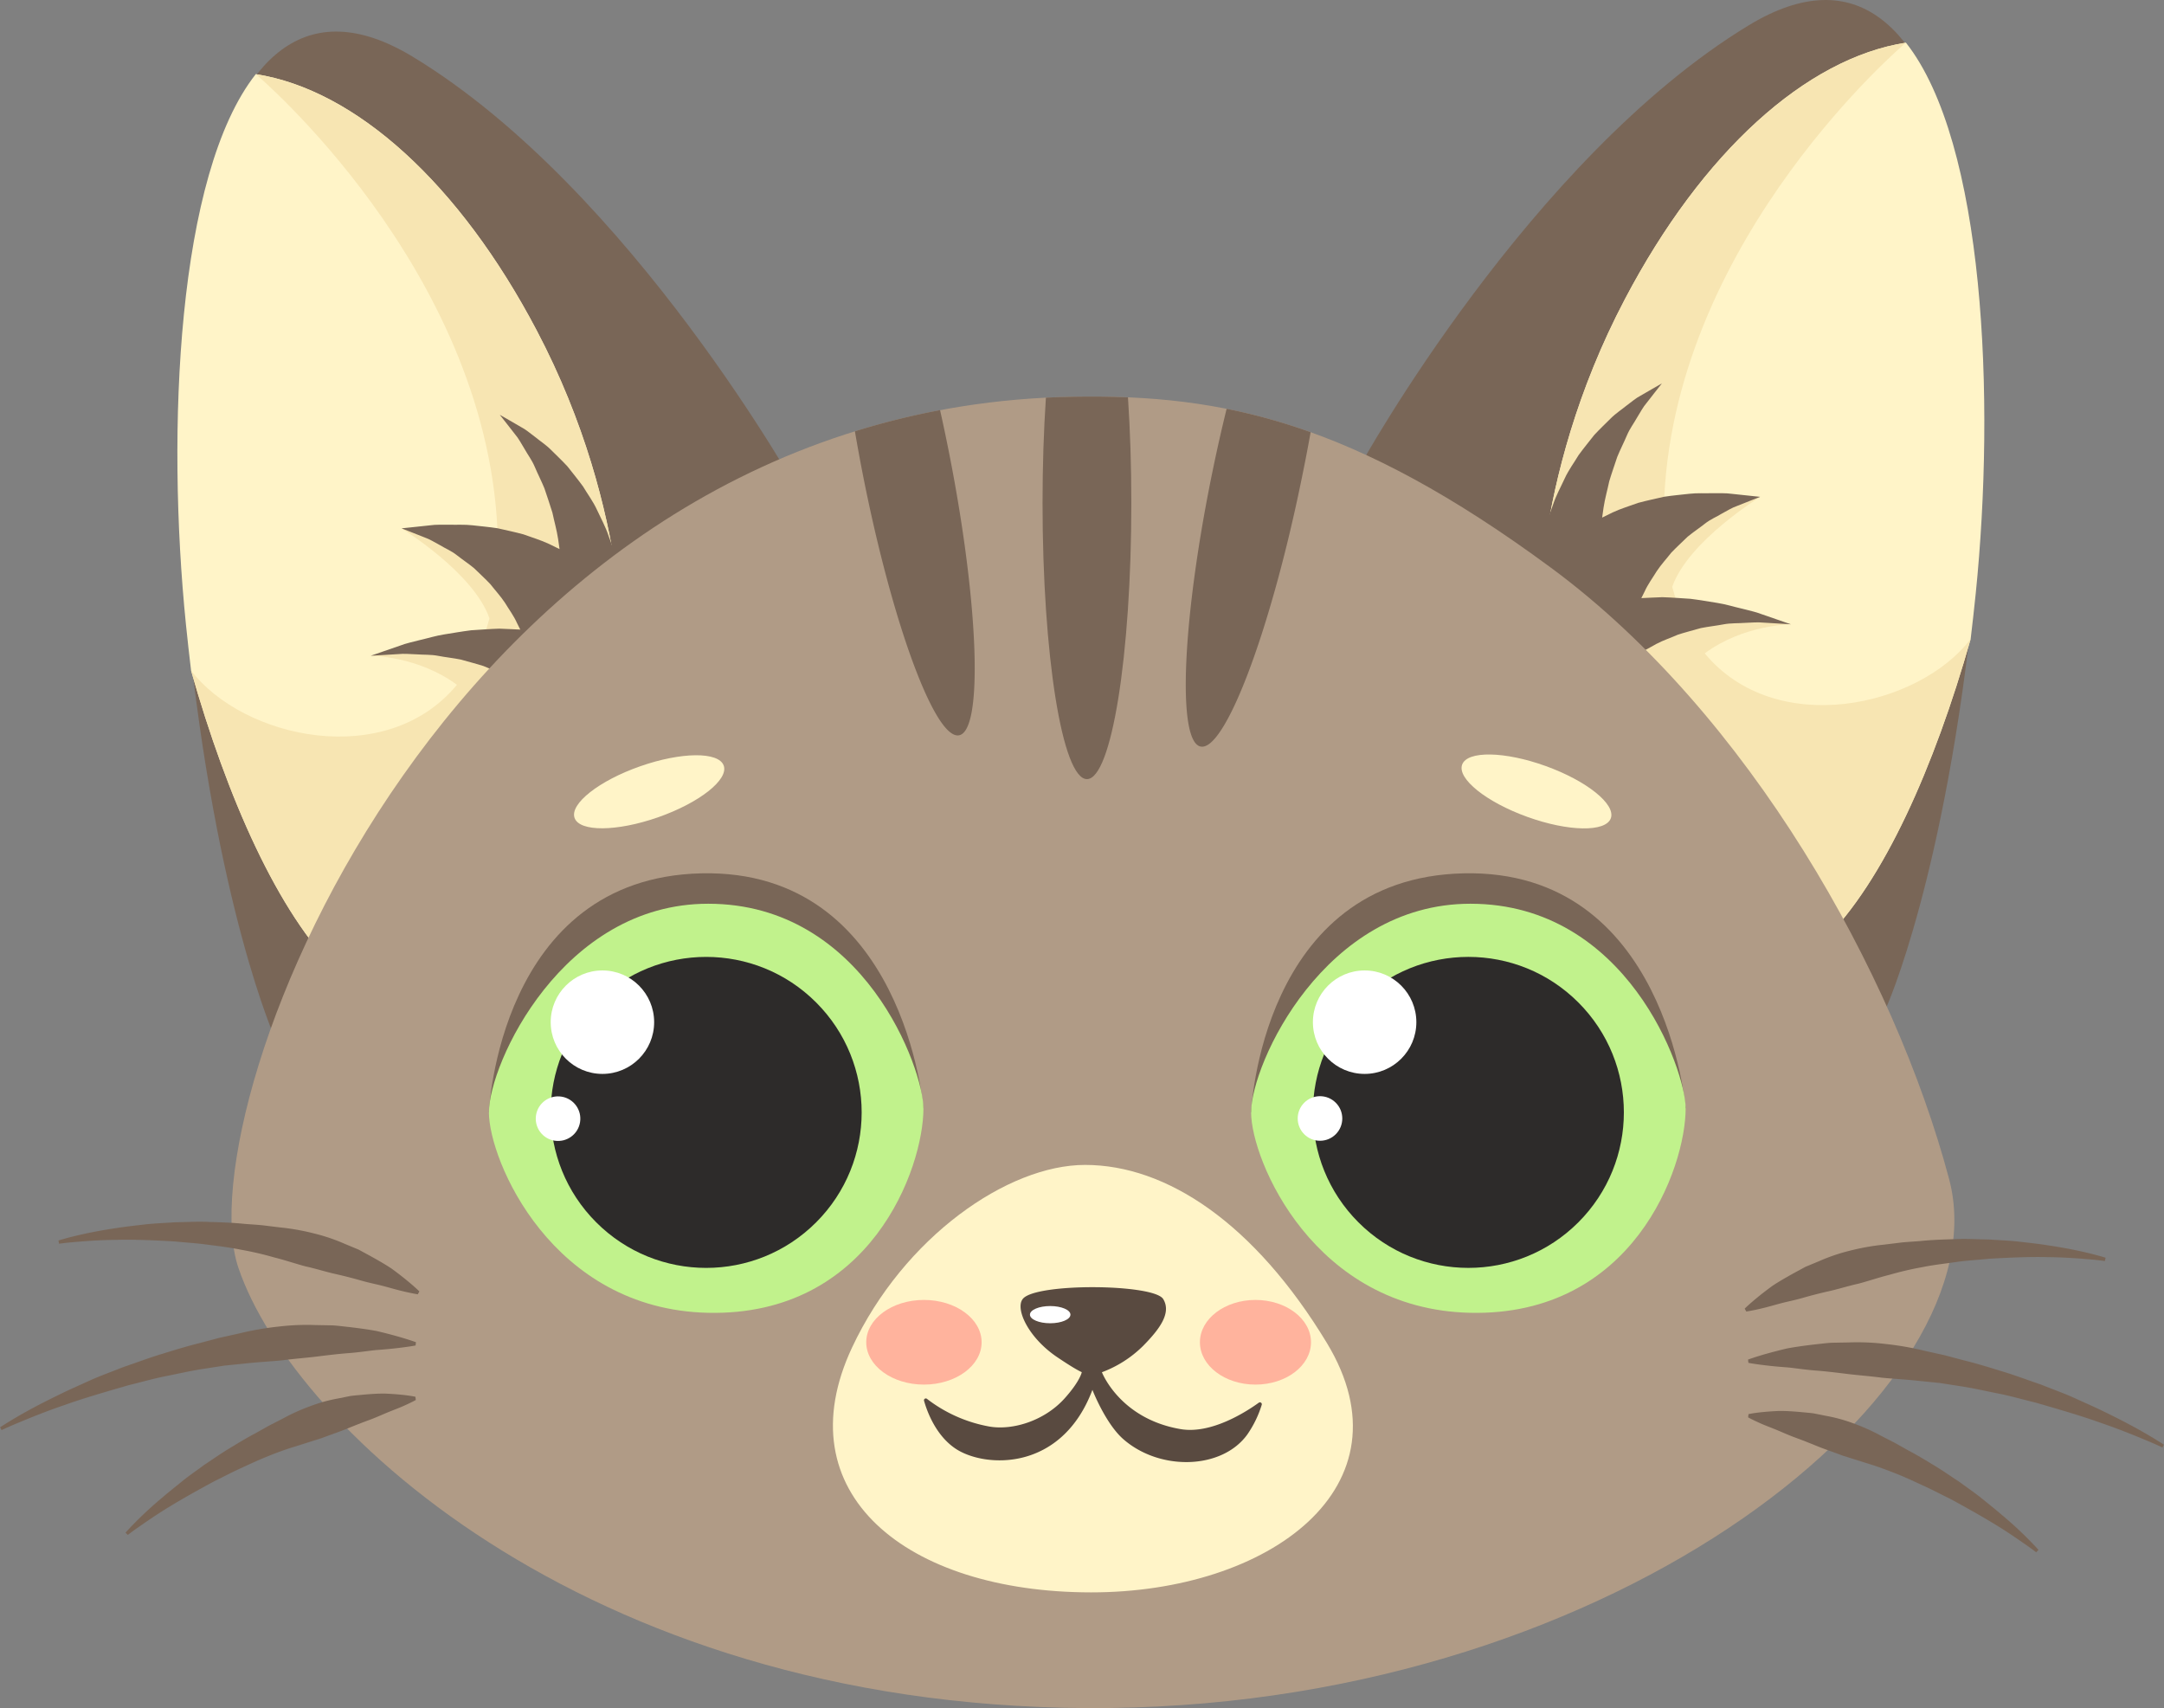 <svg id="Layer_1" data-name="Layer 1" xmlns="http://www.w3.org/2000/svg" viewBox="0 0 1328.31 1048.35"><rect x="0" y="0" width="1328.31" height="1048.35" fill="#808080" stroke="none"/><defs><style>.cls-1{fill:#796657;}.cls-2{fill:#fff4c8;}.cls-3{fill:#f7e5b2;}.cls-4{fill:#b09b86;}.cls-5{fill:#c1f28c;}.cls-6{fill:#2d2b2a;}.cls-7{fill:#fff;}.cls-8{fill:#594a40;}.cls-9{fill:#ffb39d;}</style></defs><path class="cls-1" d="M3906.7,1707.94s-103.81-187.71-237.81-269-156.26,174.37-138.55,348.44,54,254.21,54,254.21Z" transform="translate(-3415.37 -1404.02)"/><path class="cls-2" d="M3532.65,1815.53c-1.09-9.1-2.14-18.43-3.13-28.09-12.12-119.17-5.5-276.55,42.85-337.92,61.3,9.57,125,67.07,172.48,157.38,59.3,112.74,53.06,212.89,53.06,212.89h0l-174.86,181C3586,1964.26,3554.94,1894,3532.65,1815.53Z" transform="translate(-3415.37 -1404.02)"/><path class="cls-3" d="M3744.85,1606.91c-47.51-90.32-111.18-147.82-172.48-157.39,0,0,140.45,118.25,148.31,278.77.18,3.53.18,6.88.2,10.24l-59.07-10.22s44.25,27.09,54,55.2c-1.06,4.07-2.27,7.93-3.62,11.61l-69.28,11.36s29.11.15,52.94,17.85c-43.48,52.57-131.27,33-163.23-8.8,22.29,78.44,53.33,148.73,90.4,185.22l174.86-181S3804.15,1719.64,3744.85,1606.91Z" transform="translate(-3415.37 -1404.02)"/><path class="cls-1" d="M3801.29,1777.42c-.68-1-1.5-1.94-2.26-2.9-.33-2.49-.7-5-1-7.62-1.15-5.46-2-11.38-3.68-17-.78-2.81-1.58-5.67-2.38-8.56l-3-8.3c-1.85-5.69-4.69-10.72-7.11-16s-5.77-9.7-8.57-14.4c-3.17-4.38-6.53-8.41-9.62-12.38-3.39-3.68-6.9-6.93-10.07-10.12s-6.8-5.47-9.77-7.94c-3.13-2.3-5.77-4.64-8.61-6.06l-7-4.06-6.08-3.48,4.43,5.63,5,6.41c2.05,2.32,3.76,5.63,5.83,9,1.93,3.48,4.46,6.72,6.26,11s4,8.49,5.89,13.11c1.6,4.9,3.36,9.79,4.9,14.91,1.14,5.43,2.66,10.62,3.51,16.22.25,2.09.57,4.11.87,6.15-2.15-1-4.33-2.08-6.43-3.15-5.07-2.39-10.6-4-15.71-5.89-5.4-1.47-10.84-2.57-15.94-3.75-5.31-.82-10.57-1.26-15.4-1.82s-9.79-.22-14.08-.35c-4.39.06-8.26-.17-12,.38l-9.36,1-8.06.85,6.69,2.62,7.57,3c3,1,5.94,2.9,9.27,4.67,3.23,2,7,3.48,10.38,6.16s7.07,5.09,10.6,8c3.31,3.23,6.78,6.38,10,9.8,3,3.84,6.24,7.31,8.94,11.38,2.56,4.24,5.43,8,7.43,12.5l2,4c-4.31-.26-8.68-.35-12.88-.57-5.88.18-11.75.67-17.31,1-5.68.71-11.24,1.72-16.41,2.52s-10.25,2.4-14.78,3.42c-4.59,1.22-8.7,2-12.47,3.5l-9.64,3.32-8.32,2.88,7.92-.48,9-.54c3.5-.38,7.24,0,11.36.15,4.06.32,8.62.05,13.06.91s9.19,1.34,13.92,2.28c4.58,1.32,9.34,2.5,14,4,4.45,1.94,9.12,3.48,13.36,5.74,4.16,2.44,8.53,4.36,12.19,7.28l5.6,4,2.84,2.51C3746.56,1836.29,3806.83,1784.7,3801.29,1777.42Z" transform="translate(-3415.37 -1404.02)"/><path class="cls-1" d="M4250.93,1688.64s103.81-187.71,237.81-269.06S4645,1594,4627.29,1768s-54,254.2-54,254.2Z" transform="translate(-3415.37 -1404.02)"/><path class="cls-2" d="M4625,1796.22c1.09-9.09,2.14-18.42,3.13-28.08,12.12-119.17,5.5-276.56-42.85-337.93-61.3,9.57-125,67.08-172.48,157.39-59.3,112.73-53.06,212.89-53.06,212.89h0l174.86,181C4571.65,1945,4602.69,1874.67,4625,1796.22Z" transform="translate(-3415.37 -1404.02)"/><path class="cls-3" d="M4412.78,1587.6c47.51-90.31,111.18-147.81,172.48-157.39,0,0-140.45,118.25-148.31,278.78-.18,3.53-.18,6.87-.2,10.24l59.07-10.22s-44.25,27.09-54,55.2c1.06,4.06,2.27,7.92,3.62,11.61l69.28,11.36s-29.11.15-52.94,17.85c43.48,52.57,131.27,33,163.23-8.81-22.29,78.45-53.33,148.74-90.4,185.22l-174.86-181S4353.48,1700.33,4412.78,1587.6Z" transform="translate(-3415.37 -1404.02)"/><path class="cls-1" d="M4356.34,1758.11c.67-1,1.5-1.93,2.26-2.9.33-2.48.7-5,1-7.62,1.15-5.46,2-11.38,3.68-16.95.78-2.81,1.58-5.67,2.38-8.57l3-8.3c1.85-5.68,4.69-10.71,7.11-16s5.77-9.71,8.57-14.41c3.17-4.37,6.53-8.4,9.62-12.37,3.39-3.68,6.9-6.94,10.07-10.13s6.8-5.47,9.77-7.93c3.13-2.3,5.77-4.64,8.61-6.07l7-4.05,6.08-3.49-4.43,5.63-5,6.42c-2.05,2.32-3.76,5.63-5.83,8.94-1.93,3.48-4.46,6.73-6.26,11s-4,8.49-5.89,13.11c-1.6,4.89-3.37,9.79-4.9,14.91-1.14,5.43-2.66,10.62-3.51,16.22-.25,2.09-.57,4.11-.87,6.15,2.15-1.06,4.33-2.08,6.43-3.16,5.07-2.38,10.6-4,15.71-5.88,5.4-1.47,10.84-2.57,15.94-3.76,5.31-.81,10.57-1.25,15.4-1.81s9.79-.22,14.08-.36c4.39.06,8.26-.16,12,.38l9.36,1,8.06.85-6.69,2.63-7.57,3c-3,1-5.94,2.91-9.27,4.67-3.23,2-7,3.48-10.38,6.17s-7.07,5.08-10.6,8c-3.31,3.24-6.78,6.39-10.05,9.81-3,3.84-6.24,7.3-8.94,11.38-2.56,4.23-5.43,8-7.43,12.5l-2,4c4.31-.27,8.68-.36,12.88-.57,5.88.17,11.75.67,17.31,1,5.68.7,11.24,1.72,16.41,2.51s10.25,2.41,14.78,3.43c4.59,1.21,8.7,2,12.47,3.49l9.64,3.33,8.32,2.88-7.92-.49-9-.54c-3.5-.38-7.24,0-11.36.15-4.06.33-8.62.06-13.06.91s-9.19,1.34-13.92,2.29c-4.58,1.32-9.34,2.5-14,4-4.45,2-9.12,3.48-13.36,5.74-4.16,2.44-8.53,4.36-12.19,7.28l-5.6,4-2.84,2.51C4411.07,1817,4350.8,1765.39,4356.34,1758.11Z" transform="translate(-3415.37 -1404.02)"/><path class="cls-4" d="M4074.6,1647.51c91.84-1.52,171.6,15.55,292.84,105s210.77,248.83,244.34,375.19S4412.2,2448.42,4097,2452.31s-501.74-171.07-535.31-270.21S3693.82,1653.79,4074.6,1647.51Z" transform="translate(-3415.37 -1404.02)"/><path class="cls-1" d="M4183.33,2086.77s5.91-143.93,130.41-146.73,136.32,144.2,136.32,144.2Z" transform="translate(-3415.37 -1404.02)"/><path class="cls-1" d="M3715.48,2086.77s5.9-143.93,130.41-146.73,136.31,144.2,136.31,144.2Z" transform="translate(-3415.37 -1404.02)"/><path class="cls-5" d="M4183.33,2086.77c0,29.22,38.45,120.93,134.61,123,99.77,2.13,132.12-88.8,132.12-125.52,0-23.59-36.06-125.55-132.12-125.55C4228.41,1958.69,4183.34,2056.87,4183.33,2086.77Z" transform="translate(-3415.37 -1404.02)"/><circle class="cls-6" cx="4316.7" cy="2086.77" r="95.44" transform="translate(-3626.61 2259.54) rotate(-45)"/><circle class="cls-7" cx="837.64" cy="627.37" r="31.75"/><circle class="cls-7" cx="4225.61" cy="2090.5" r="13.68" transform="translate(-3655.92 2196.23) rotate(-45)"/><path class="cls-5" d="M3715.48,2086.77c0,29.22,38.45,120.93,134.6,123,99.77,2.13,132.12-88.8,132.12-125.52,0-23.59-36.06-125.55-132.12-125.55C3760.55,1958.69,3715.48,2056.87,3715.48,2086.77Z" transform="translate(-3415.37 -1404.02)"/><circle class="cls-6" cx="3848.84" cy="2086.77" r="95.44" transform="translate(-3763.64 1928.72) rotate(-45)"/><circle class="cls-7" cx="369.78" cy="627.37" r="31.75"/><circle class="cls-7" cx="3757.76" cy="2090.5" r="13.68" transform="translate(-2323.04 4060.85) rotate(-80.78)"/><path class="cls-2" d="M4081.39,2119c49.78,0,103.72,35.37,148.49,109.36,53.32,88.12-35.53,153.06-144.81,153-113.6-.09-188.58-61.05-146.66-150.35C3970.22,2163.24,4034,2119,4081.39,2119Z" transform="translate(-3415.37 -1404.02)"/><path class="cls-8" d="M4188.07,2264.92c-7.52,5.44-29.06,19.43-47.92,16.25-37.46-6.34-48.4-34.93-48.4-34.93h0a71.2,71.2,0,0,0,25.11-16c10.58-10.67,17.61-20.49,12.52-28.9-5.66-9.34-77.3-10-86-.33-5.2,5.77,2.81,23.78,20.95,36,7.68,5.17,12.12,7.83,15.06,9.19h0s-1,5.48-10.56,16.12c-12.44,13.82-32,19.75-46.27,17.23a88.11,88.11,0,0,1-38.23-17,1.13,1.13,0,0,0-1.76,1.22c1.85,6.55,7.23,21.38,19.5,29.48,17.78,11.73,64.79,14.29,83.83-36.13a.65.65,0,0,1,0-.13c.07.23,8,20.61,18.85,30.21,22.52,19.85,60.78,18.84,76.3-2.82a66,66,0,0,0,8.8-18.14A1.17,1.17,0,0,0,4188.07,2264.92Z" transform="translate(-3415.37 -1404.02)"/><ellipse class="cls-7" cx="644.63" cy="806.88" rx="12.43" ry="5.28"/><path class="cls-1" d="M4107.74,1647.88c-10.93-.46-21.95-.56-33.14-.37q-8.7.13-17.23.58c-1.33,19.92-2.06,41.74-2.06,64.63,0,93.61,12.2,169.49,27.25,169.49s27.25-75.88,27.25-169.49C4109.81,1689.75,4109.07,1667.86,4107.74,1647.88Z" transform="translate(-3415.37 -1404.02)"/><path class="cls-1" d="M3944.79,1694.21c18,91.86,44.53,164,59.3,161.1s12.17-79.7-5.81-171.57q-2.81-14.34-5.88-28a469.57,469.57,0,0,0-52.27,13C3941.55,1677.06,3943.1,1685.57,3944.79,1694.21Z" transform="translate(-3415.37 -1404.02)"/><path class="cls-1" d="M4152.33,1862.21c14.73,3.06,42.14-68.74,61.21-160.39,2.31-11.13,4.47-22,6.32-32.54a364.07,364.07,0,0,0-51.56-14.35c-2.82,11.48-5.56,23.46-8.12,35.79C4141.11,1782.37,4137.6,1859.14,4152.33,1862.21Z" transform="translate(-3415.37 -1404.02)"/><path class="cls-1" d="M4707.42,2178s-3.49-.54-9.67-1.06-15-1.24-25.57-1.34c-10.57-.28-22.9.25-36,1-6.54.71-13.3,1-20.11,2s-13.72,1.72-20.54,3.11a198.92,198.92,0,0,0-20.16,4.68c-6.61,1.65-12.94,3.82-19.16,5.48-6.31,1.39-12.21,3.29-18,4.59s-11.24,2.7-16.25,4.15-9.8,2.34-13.95,3.46-7.77,2.18-10.84,2.9c-6.13,1.49-9.88,2-9.88,2l-1-1.75s2.6-2.62,7.59-6.7c2.49-2.07,5.58-4.46,9.22-7.14,3.7-2.51,8.07-5,12.9-7.71l7.59-4.12,8.48-3.52a113,113,0,0,1,18.79-6.38,141,141,0,0,1,20.87-3.71l10.79-1.32c3.62-.37,7.27-.56,10.9-.84,7.24-.76,14.5-1,21.64-1.2,7.12-.41,14.16.13,20.93.18,6.77.45,13.3.69,19.46,1.42s12,1.34,17.31,2.23c21.35,3.1,35.07,7.55,35.07,7.55Z" transform="translate(-3415.37 -1404.02)"/><path class="cls-1" d="M4742.7,2292.42s-3.69-1.8-10.34-4.56-16.13-6.67-27.77-10.65c-11.57-4.17-25.34-8.16-40-12.4-7.45-1.77-15-4-22.88-5.55s-15.77-3.4-23.81-4.57l-12-1.87-12-1.2c-7.91-.89-15.71-1.29-23.21-2-7.48-1-14.73-1.5-21.6-2.35s-13.41-1.64-19.46-2.09-11.64-1.34-16.61-1.87c-5-.36-9.32-.75-12.94-1.18-7.24-.82-11.49-1.64-11.49-1.64l-.24-2s4-1.51,11.1-3.53c3.57-1,7.93-2.15,13-3.35,5.06-.93,10.81-1.74,17.13-2.46,3.15-.33,6.45-.78,9.87-1l10.57-.19a144.49,144.49,0,0,1,22.82.95,182,182,0,0,1,24,4.2l12.22,2.71,12.17,3.23c8.15,2,16.15,4.51,24,6.93s15.45,5.3,22.85,7.8c7.27,2.92,14.39,5.43,20.91,8.41s12.72,5.67,18.3,8.45c11.23,5.43,20.36,10.38,26.62,14.08s9.73,6,9.73,6Z" transform="translate(-3415.37 -1404.02)"/><path class="cls-1" d="M4665.25,2356.77s-2.43-1.92-6.88-5-10.79-7.53-18.71-12.34-17.3-10.11-27.4-15.57c-5.18-2.5-10.4-5.31-15.87-7.8s-11-5.16-16.62-7.37-11.32-4.43-17.05-6.13l-16.62-5.25c-5.27-2.05-10.42-3.72-15.23-5.67s-9.39-3.78-13.67-5.34-8.16-3.37-11.66-4.8-6.6-2.56-9.14-3.7c-5.09-2.22-8-3.86-8-3.86l.24-2a87.42,87.42,0,0,1,8.86-1.25c2.83-.3,6.27-.53,10.24-.7,3.92,0,8.35.27,13.16.71,2.41.25,4.94.43,7.53.76l7.89,1.57a96.23,96.23,0,0,1,16.73,4.6,121.54,121.54,0,0,1,16.9,7.6l8.46,4.33,8.33,4.69c5.64,2.94,11.05,6.28,16.39,9.51s10.34,6.79,15.28,10c4.77,3.53,9.49,6.74,13.71,10.17s8.23,6.58,11.78,9.68a230.35,230.35,0,0,1,22.74,21.64Z" transform="translate(-3415.37 -1404.02)"/><path class="cls-1" d="M3451.63,2167.38s3.49-.54,9.67-1.06,15-1.24,25.57-1.33c10.57-.29,22.9.25,36,1,6.54.71,13.3,1,20.11,2,6.81.85,13.72,1.72,20.54,3.1a196.29,196.29,0,0,1,20.16,4.69c6.61,1.64,12.94,3.81,19.16,5.47,6.3,1.39,12.21,3.29,18,4.6s11.25,2.7,16.25,4.14,9.81,2.34,14,3.46,7.76,2.18,10.84,2.9c6.13,1.49,9.87,2.06,9.87,2.06l1-1.76s-2.61-2.61-7.59-6.7c-2.49-2.06-5.59-4.46-9.22-7.14-3.71-2.51-8.07-5-12.9-7.7l-7.59-4.13-8.48-3.52a113.09,113.09,0,0,0-18.8-6.38,140.58,140.58,0,0,0-20.86-3.71l-10.79-1.31c-3.62-.38-7.27-.56-10.9-.85-7.24-.76-14.51-1-21.64-1.19-7.13-.41-14.16.12-20.93.17-6.77.45-13.3.69-19.47,1.42s-12,1.35-17.3,2.23c-21.35,3.11-35.07,7.55-35.07,7.55Z" transform="translate(-3415.37 -1404.02)"/><path class="cls-1" d="M3416.35,2281.76s3.69-1.79,10.34-4.55,16.13-6.68,27.77-10.66c11.57-4.16,25.34-8.16,40-12.39,7.44-1.78,15-4,22.88-5.55s15.77-3.41,23.81-4.58l12-1.86,12-1.21c7.91-.89,15.71-1.29,23.21-2,7.48-1,14.73-1.51,21.6-2.36s13.4-1.64,19.46-2.09,11.63-1.34,16.6-1.86c5-.36,9.33-.76,12.95-1.19,7.24-.82,11.49-1.64,11.49-1.64l.23-2s-4-1.5-11.1-3.52c-3.56-1-7.93-2.16-13-3.35-5.05-.94-10.81-1.74-17.12-2.47-3.15-.33-6.45-.78-9.87-1l-10.57-.19a144.49,144.49,0,0,0-22.82.95,180.72,180.72,0,0,0-24,4.19l-12.21,2.71-12.17,3.23c-8.16,2-16.15,4.51-24,6.93s-15.45,5.3-22.85,7.81c-7.27,2.91-14.39,5.42-20.91,8.41s-12.72,5.66-18.3,8.45c-11.24,5.42-20.37,10.37-26.62,14.07s-9.73,6-9.73,6Z" transform="translate(-3415.37 -1404.02)"/><path class="cls-1" d="M3493.79,2346.11s2.43-1.91,6.89-5,10.79-7.53,18.7-12.34,17.3-10.11,27.41-15.56c5.18-2.51,10.4-5.31,15.87-7.81s11-5.15,16.62-7.36a180.13,180.13,0,0,1,17-6.13l16.62-5.26c5.26-2,10.42-3.71,15.23-5.67s9.39-3.78,13.67-5.34,8.16-3.36,11.66-4.8,6.6-2.56,9.14-3.69c5.09-2.23,8-3.86,8-3.86l-.23-2a88,88,0,0,0-8.86-1.25c-2.83-.31-6.27-.54-10.24-.71-3.92,0-8.35.27-13.17.71-2.4.25-4.93.43-7.52.76l-7.89,1.58A96.52,96.52,0,0,0,3606,2267a122,122,0,0,0-16.89,7.61l-8.46,4.33-8.33,4.68c-5.64,2.94-11.05,6.28-16.39,9.51s-10.35,6.8-15.29,10.05c-4.76,3.53-9.49,6.75-13.7,10.18s-8.23,6.57-11.79,9.68a231.11,231.11,0,0,0-22.74,21.63Z" transform="translate(-3415.37 -1404.02)"/><ellipse class="cls-9" cx="567.13" cy="823.83" rx="35.41" ry="25.98"/><ellipse class="cls-9" cx="770.63" cy="823.83" rx="34.09" ry="25.98"/><ellipse class="cls-2" cx="3813.83" cy="1890.01" rx="48.51" ry="16.59" transform="translate(-3825.8 -36.57) rotate(-19.31)"/><ellipse class="cls-2" cx="4358.73" cy="1890.01" rx="16.59" ry="48.51" transform="translate(-2313.43 3944.88) rotate(-70.17)"/></svg>
